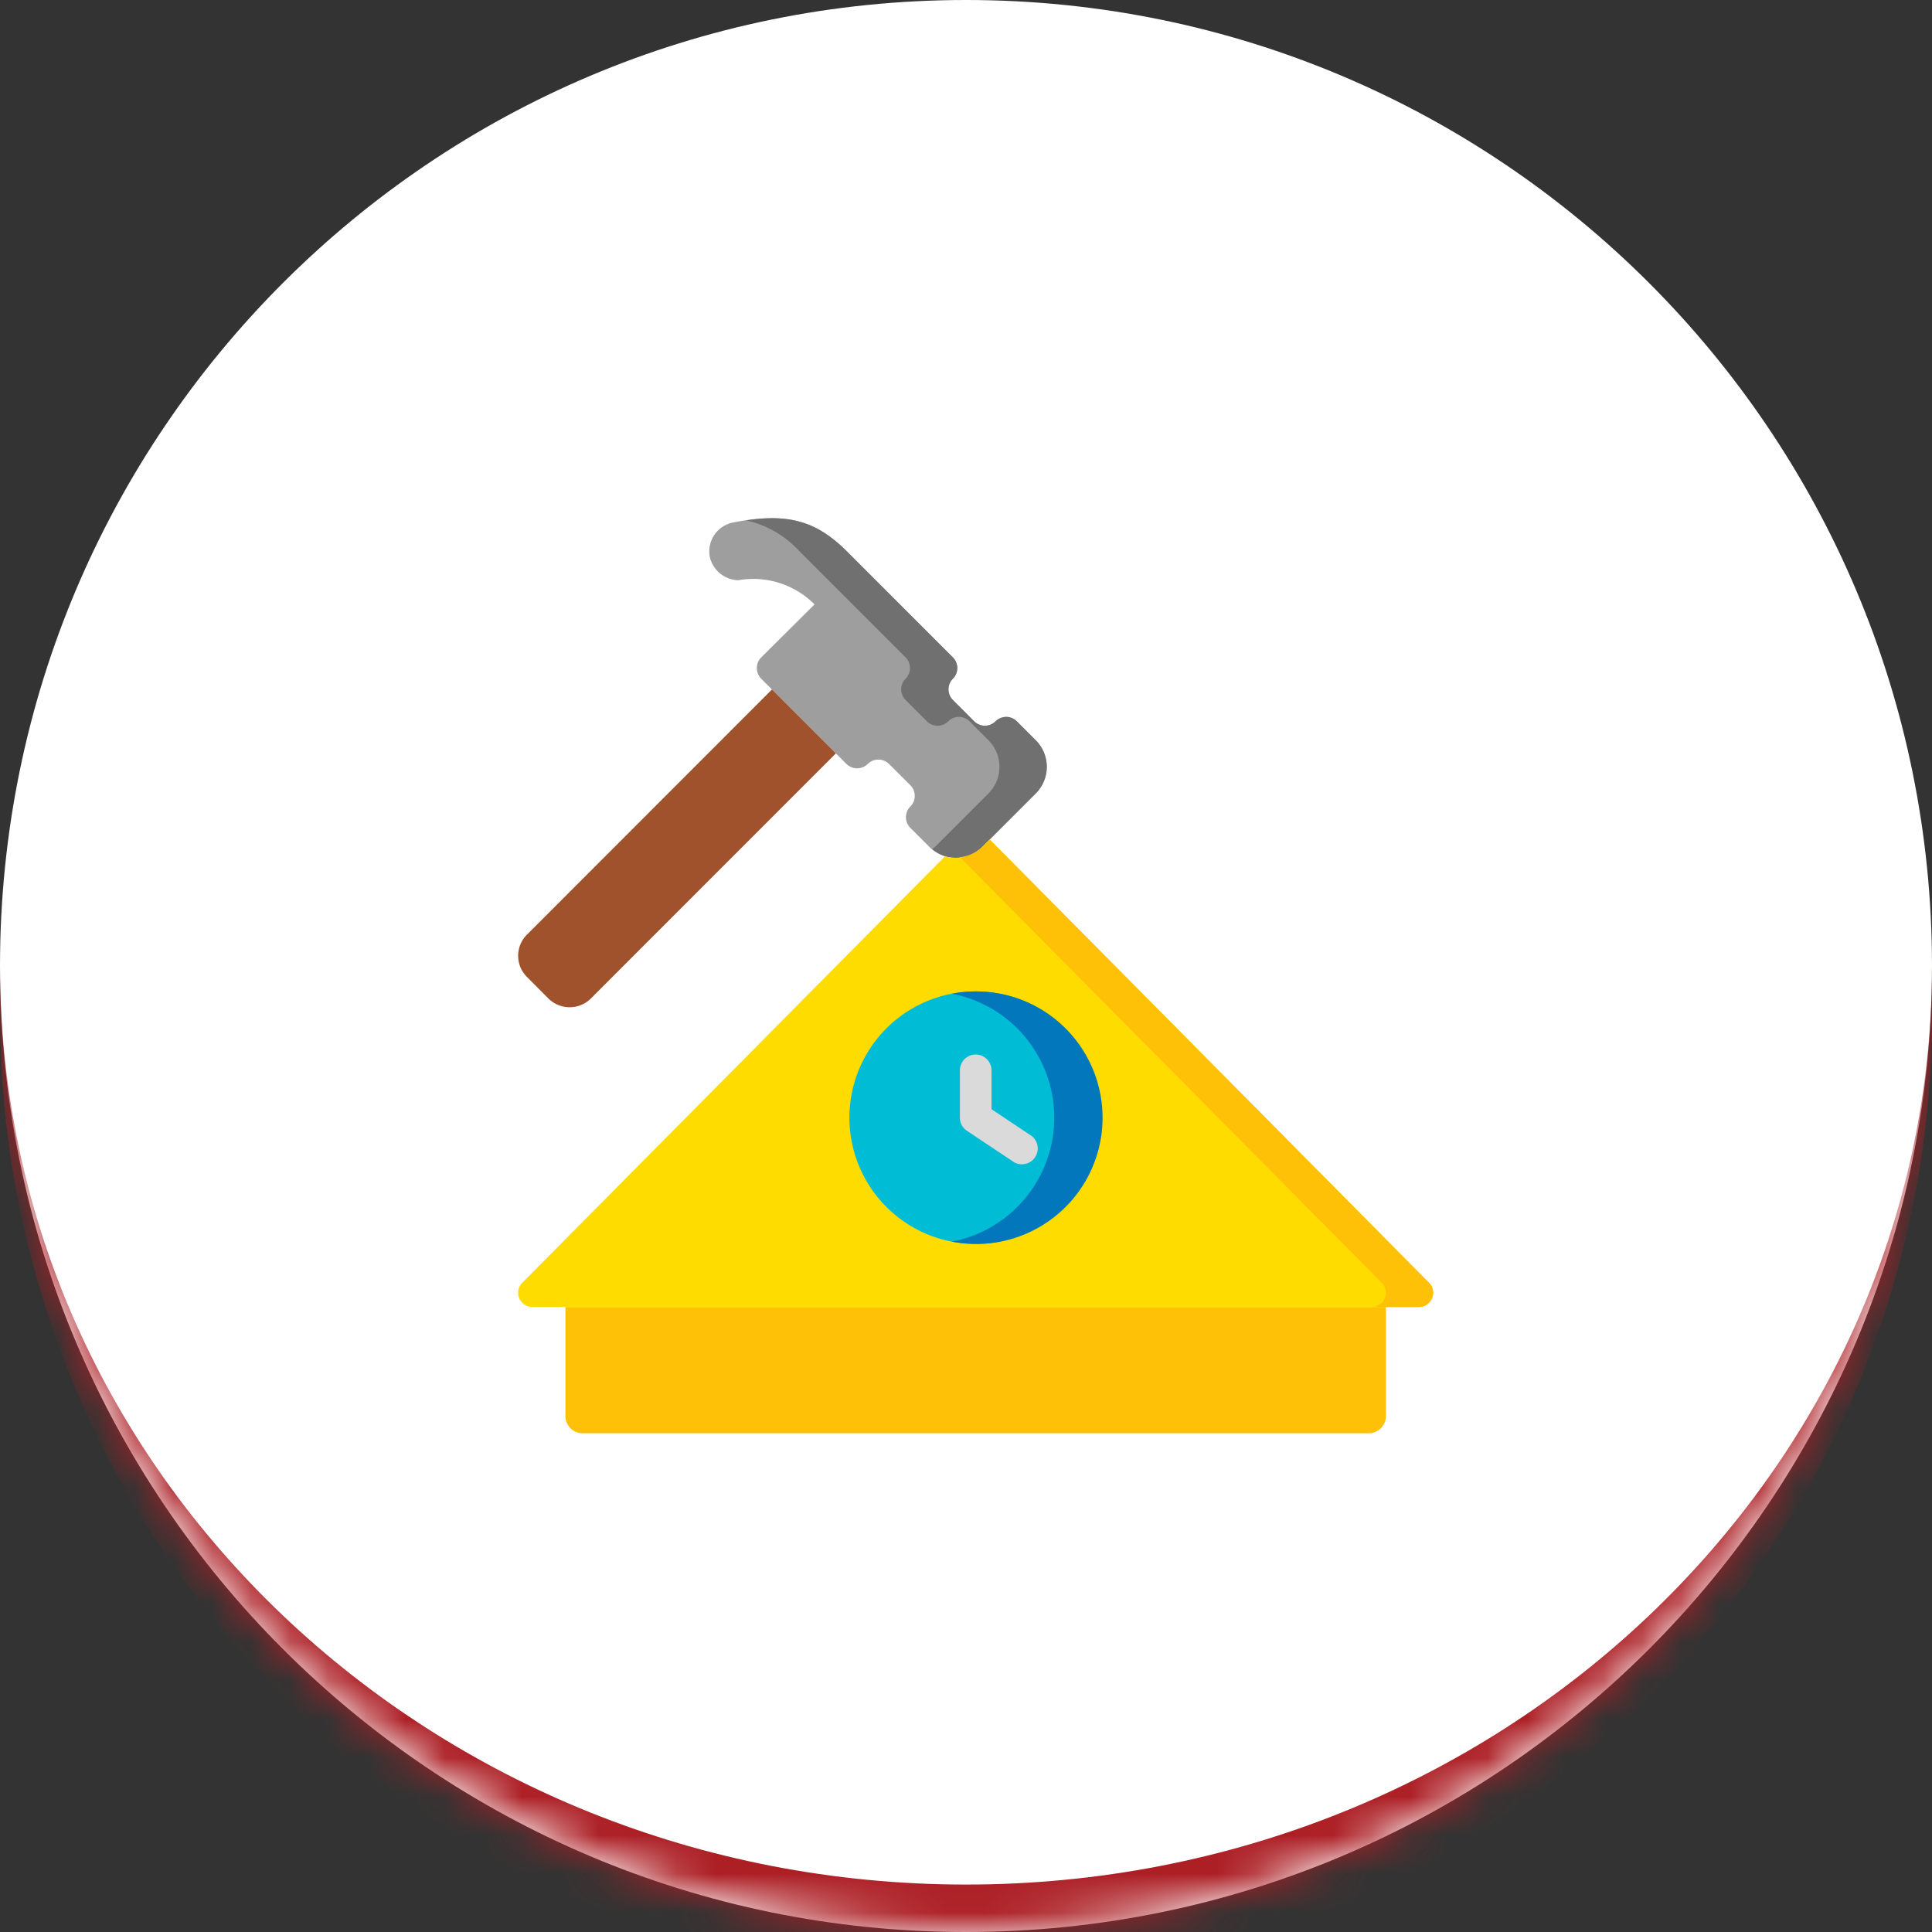 <svg xmlns="http://www.w3.org/2000/svg" width="50" height="50" fill="none"><rect width="100%" height="100%" fill="#333333" stroke="none"/><mask id="a" fill="#fff"><path d="M0 25C0 11.193 11.193 0 25 0s25 11.193 25 25-11.193 25-25 25S0 38.807 0 25Z"/></mask><path fill="#fff" d="M0 25C0 11.193 11.193 0 25 0s25 11.193 25 25-11.193 25-25 25S0 38.807 0 25Z"/><path fill="#AC1F25" d="M0 0h50H0Zm50 26.228c0 13.807-11.193 25-25 25s-25-11.193-25-25V25c0 13.129 11.193 23.772 25 23.772S50 38.129 50 25v1.228ZM0 50V0v50ZM50 0v50V0Z" mask="url(#a)"/><g clip-path="url(#b)"><path fill="#9E9E9E" d="m26.805 20.534-1.192 1.192-.188.188a.977.977 0 0 1-.968.245.961.961 0 0 1-.408-.245l-.49-.49a.392.392 0 0 1 0-.551.381.381 0 0 0 .114-.278.383.383 0 0 0-.114-.274l-.552-.55a.392.392 0 0 0-.55 0 .4.4 0 0 1-.274.113.396.396 0 0 1-.278-.114l-1.927-1.927-.278-.278a.392.392 0 0 1 0-.551l1.38-1.372a2.233 2.233 0 0 0-1.976-.625.78.78 0 0 1-.735-.608.762.762 0 0 1 .6-.886c1.348-.266 2.111-.086 2.94.739l2.752 2.752a.392.392 0 0 1 0 .551.38.38 0 0 0-.114.278.383.383 0 0 0 .114.273l.551.552a.392.392 0 0 0 .552 0 .4.4 0 0 1 .273-.115c.104 0 .204.042.278.115l.49.49a.973.973 0 0 1 0 1.376Z"/><path fill="#707070" d="m26.806 19.158-.49-.49a.396.396 0 0 0-.278-.115.4.4 0 0 0-.273.115.392.392 0 0 1-.552 0l-.551-.552a.385.385 0 0 1-.086-.424.381.381 0 0 1 .086-.127.392.392 0 0 0 0-.551l-2.752-2.752c-.755-.752-1.461-.963-2.598-.795a2.657 2.657 0 0 1 1.373.795l2.752 2.752a.392.392 0 0 1 0 .551.381.381 0 0 0-.114.278.382.382 0 0 0 .114.273l.551.552a.392.392 0 0 0 .552 0 .4.4 0 0 1 .273-.115c.104 0 .204.041.278.115l.49.49a.973.973 0 0 1 0 1.376l-1.192 1.192-.188.188a.957.957 0 0 1-.077.058.958.958 0 0 0 .334.187.979.979 0 0 0 .968-.245l.188-.188 1.192-1.192a.973.973 0 0 0 0-1.376Z"/><path fill="sienna" d="m21.633 19.497-6.337 6.34a.78.78 0 0 1-1.107 0l-.547-.55a.77.77 0 0 1 0-1.103l6.337-6.341 1.654 1.654Z"/><path fill="#FFDC00" d="M36.72 33.825H13.78a.368.368 0 0 1-.266-.625L24.458 22.16a.978.978 0 0 0 .967-.245l.188-.188L36.985 33.2a.368.368 0 0 1-.265.625Z"/><path fill="#FEC108" d="M36.986 33.2 25.614 21.726l-.188.188a.963.963 0 0 1-.584.27L35.762 33.2a.368.368 0 0 1-.266.625h1.225a.368.368 0 0 0 .265-.625Z"/><path fill="#FEC108" d="M35.867 33.825v2.858a.45.45 0 0 1-.482.409h-20.27a.45.45 0 0 1-.482-.409v-2.858h21.234Z"/><path fill="#00BCD4" d="M25.25 32.192a3.267 3.267 0 1 0 0-6.534 3.267 3.267 0 0 0 0 6.534Z"/><path fill="#0377BC" d="M25.25 25.658c-.205 0-.41.02-.612.06a3.267 3.267 0 0 1 0 6.415 3.268 3.268 0 1 0 .612-6.475Z"/><path fill="#DADADA" d="M25.66 28.706V27.7a.408.408 0 1 0-.818 0v1.225a.408.408 0 0 0 .182.34l1.225.816a.41.41 0 0 0 .453-.68l-1.043-.695Z"/></g><defs><clipPath id="b"><path fill="#fff" d="M13 13h24.5v24.5H13z"/></clipPath></defs></svg>